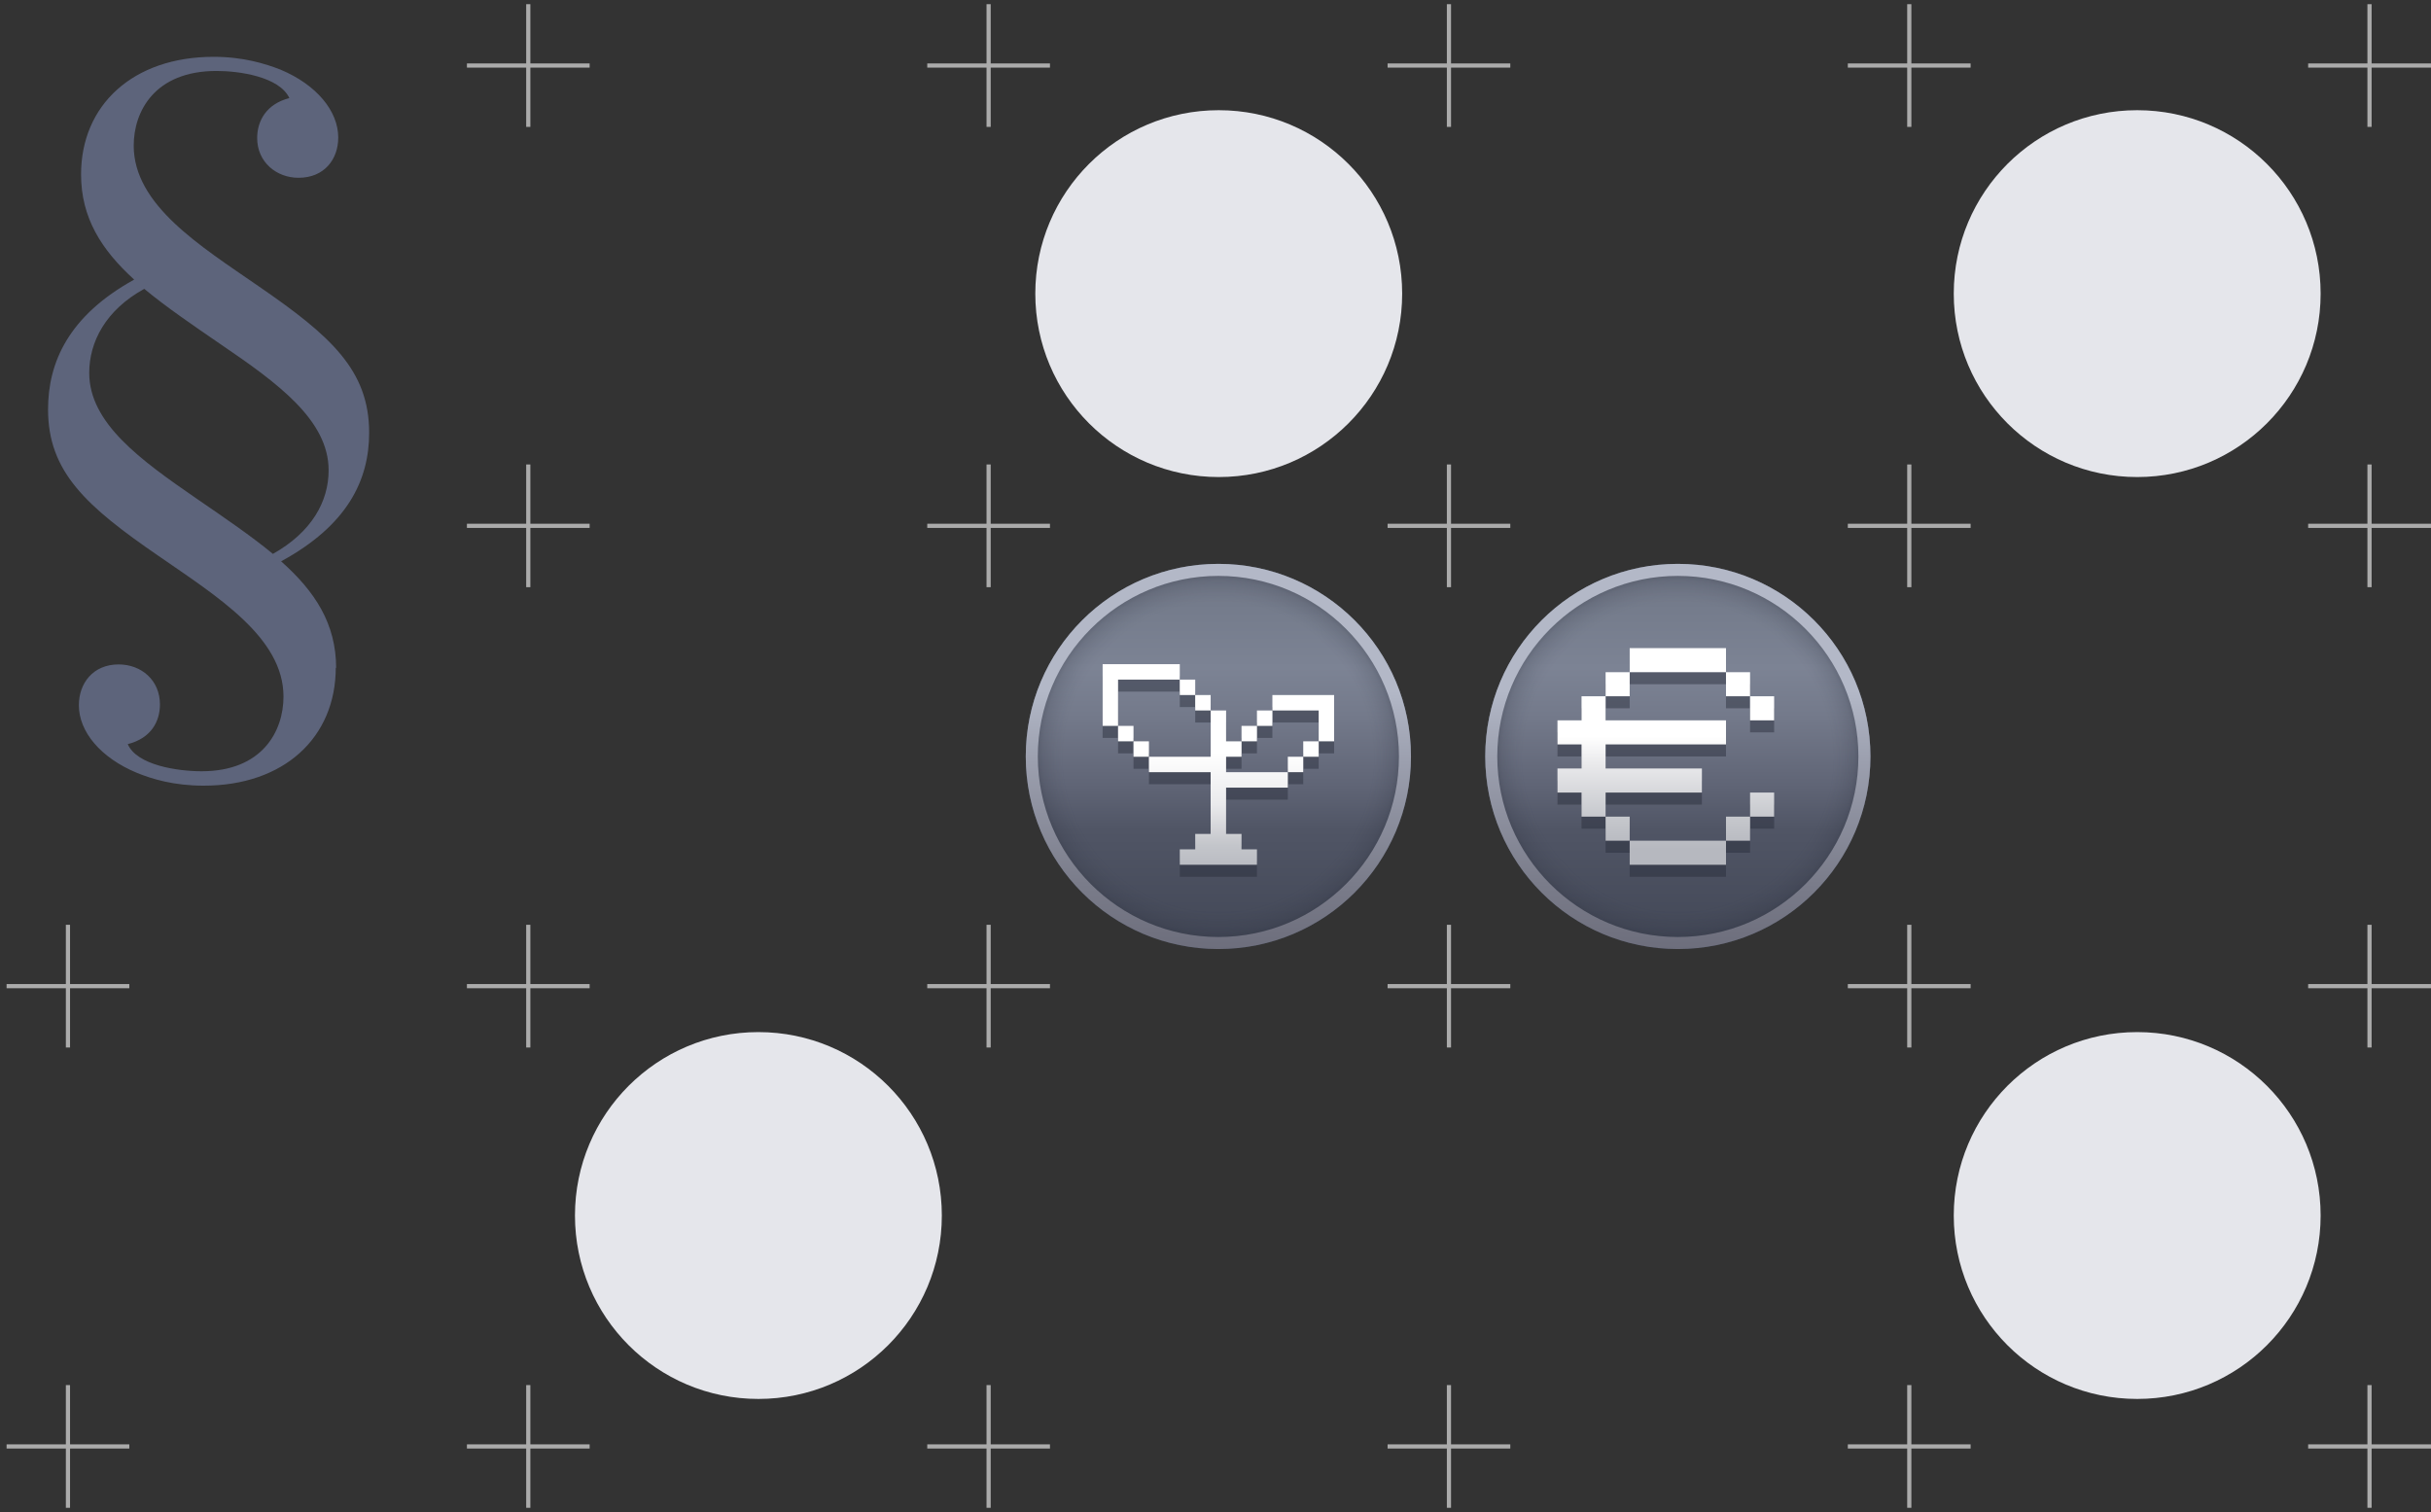 <svg width="291" height="181" viewBox="0 0 291 181" fill="none" xmlns="http://www.w3.org/2000/svg">
<rect x="0" y="0" width="291" height="181" fill="#333333" stroke="none"/>
<path d="M221.191 7.845H235.892" stroke="#ABABAB" stroke-width="0.5" stroke-miterlimit="10"/>
<path d="M228.548 15.19V0.5" stroke="#ABABAB" stroke-width="0.5" stroke-miterlimit="10"/>
<path d="M221.191 62.948H235.892" stroke="#ABABAB" stroke-width="0.5" stroke-miterlimit="10"/>
<path d="M228.548 70.293V55.603" stroke="#ABABAB" stroke-width="0.5" stroke-miterlimit="10"/>
<path d="M276.295 7.845H290.996" stroke="#ABABAB" stroke-width="0.5" stroke-miterlimit="10"/>
<path d="M283.64 15.19V0.5" stroke="#ABABAB" stroke-width="0.5" stroke-miterlimit="10"/>
<path d="M276.295 62.948H290.996" stroke="#ABABAB" stroke-width="0.5" stroke-miterlimit="10"/>
<path d="M283.64 70.293V55.603" stroke="#ABABAB" stroke-width="0.5" stroke-miterlimit="10"/>
<path d="M221.191 118.052H235.892" stroke="#ABABAB" stroke-width="0.5" stroke-miterlimit="10"/>
<path d="M228.548 125.397V110.707" stroke="#ABABAB" stroke-width="0.5" stroke-miterlimit="10"/>
<path d="M221.191 173.155H235.892" stroke="#ABABAB" stroke-width="0.5" stroke-miterlimit="10"/>
<path d="M228.548 180.5V165.81" stroke="#ABABAB" stroke-width="0.5" stroke-miterlimit="10"/>
<path d="M276.295 118.052H290.996" stroke="#ABABAB" stroke-width="0.5" stroke-miterlimit="10"/>
<path d="M283.64 125.397V110.707" stroke="#ABABAB" stroke-width="0.5" stroke-miterlimit="10"/>
<path d="M276.295 173.155H290.996" stroke="#ABABAB" stroke-width="0.5" stroke-miterlimit="10"/>
<path d="M283.64 180.5V165.81" stroke="#ABABAB" stroke-width="0.5" stroke-miterlimit="10"/>
<path d="M110.996 7.845H125.686" stroke="#ABABAB" stroke-width="0.5" stroke-miterlimit="10"/>
<path d="M118.341 15.19V0.5" stroke="#ABABAB" stroke-width="0.5" stroke-miterlimit="10"/>
<path d="M110.996 62.948H125.686" stroke="#ABABAB" stroke-width="0.5" stroke-miterlimit="10"/>
<path d="M118.341 70.293V55.603" stroke="#ABABAB" stroke-width="0.5" stroke-miterlimit="10"/>
<path d="M166.1 7.845H180.789" stroke="#ABABAB" stroke-width="0.5" stroke-miterlimit="10"/>
<path d="M173.444 15.19V0.5" stroke="#ABABAB" stroke-width="0.5" stroke-miterlimit="10"/>
<path d="M166.1 62.948H180.789" stroke="#ABABAB" stroke-width="0.5" stroke-miterlimit="10"/>
<path d="M173.444 70.293V55.603" stroke="#ABABAB" stroke-width="0.5" stroke-miterlimit="10"/>
<path d="M110.996 118.052H125.686" stroke="#ABABAB" stroke-width="0.5" stroke-miterlimit="10"/>
<path d="M118.341 125.397V110.707" stroke="#ABABAB" stroke-width="0.5" stroke-miterlimit="10"/>
<path d="M110.996 173.155H125.686" stroke="#ABABAB" stroke-width="0.5" stroke-miterlimit="10"/>
<path d="M118.341 180.5V165.81" stroke="#ABABAB" stroke-width="0.5" stroke-miterlimit="10"/>
<path d="M166.1 118.052H180.789" stroke="#ABABAB" stroke-width="0.5" stroke-miterlimit="10"/>
<path d="M173.444 125.397V110.707" stroke="#ABABAB" stroke-width="0.5" stroke-miterlimit="10"/>
<path d="M166.1 173.155H180.789" stroke="#ABABAB" stroke-width="0.5" stroke-miterlimit="10"/>
<path d="M173.444 180.5V165.81" stroke="#ABABAB" stroke-width="0.5" stroke-miterlimit="10"/>
<path d="M55.893 7.845H70.582" stroke="#ABABAB" stroke-width="0.5" stroke-miterlimit="10"/>
<path d="M63.237 15.19V0.5" stroke="#ABABAB" stroke-width="0.5" stroke-miterlimit="10"/>
<path d="M55.893 62.948H70.582" stroke="#ABABAB" stroke-width="0.5" stroke-miterlimit="10"/>
<path d="M63.237 70.293V55.603" stroke="#ABABAB" stroke-width="0.5" stroke-miterlimit="10"/>
<path d="M0.789 118.052H15.479" stroke="#ABABAB" stroke-width="0.5" stroke-miterlimit="10"/>
<path d="M8.134 125.397V110.707" stroke="#ABABAB" stroke-width="0.5" stroke-miterlimit="10"/>
<path d="M0.789 173.155H15.479" stroke="#ABABAB" stroke-width="0.5" stroke-miterlimit="10"/>
<path d="M8.134 180.5V165.81" stroke="#ABABAB" stroke-width="0.5" stroke-miterlimit="10"/>
<path d="M55.893 118.052H70.582" stroke="#ABABAB" stroke-width="0.5" stroke-miterlimit="10"/>
<path d="M63.237 125.397V110.707" stroke="#ABABAB" stroke-width="0.5" stroke-miterlimit="10"/>
<path d="M55.893 173.155H70.582" stroke="#ABABAB" stroke-width="0.5" stroke-miterlimit="10"/>
<path d="M63.237 180.5V165.81" stroke="#ABABAB" stroke-width="0.5" stroke-miterlimit="10"/>
<path d="M40.193 79.911C40.193 88.299 33.99 94.052 24.383 94.052C20.782 94.052 18.18 93.25 16.38 92.515C12.043 90.714 9.441 87.596 9.441 84.423C9.441 81.788 11.143 79.538 14.195 79.538C16.928 79.538 19.146 81.437 19.146 84.324C19.146 86.377 18.081 88.376 15.293 89.078C16.38 91.614 21.298 92.328 24.131 92.328C31.421 92.328 33.935 87.508 33.935 83.391C33.935 76.321 26.03 71.435 18.993 66.561C10.352 60.621 5.752 56.504 5.752 49.016C5.752 43.362 8.222 37.807 16.061 33.47C12.142 29.902 9.704 26.081 9.704 20.877C9.704 12.588 15.908 6.802 25.58 6.802C29.148 6.802 31.783 7.636 33.584 8.339C37.887 10.14 40.489 13.291 40.489 16.463C40.489 19.066 38.821 21.283 35.736 21.283C33.068 21.283 30.784 19.384 30.784 16.529C30.784 14.476 31.882 12.445 34.638 11.742C33.419 9.141 28.533 8.493 25.931 8.493C18.477 8.493 16.006 13.378 16.006 17.43C16.006 24.533 23.944 29.419 30.949 34.26C39.589 40.2 44.189 44.317 44.189 51.805C44.189 57.525 41.554 62.894 33.65 67.197C37.701 70.798 40.237 74.652 40.237 79.988L40.204 79.922L40.193 79.911ZM32.65 66.319C37.338 63.684 39.337 60.017 39.337 56.295C39.337 50.29 33.232 45.854 26.392 41.199C23.022 38.883 19.904 36.764 17.269 34.579C12.647 37.115 10.681 40.936 10.681 44.636C10.681 50.641 16.786 55.044 23.593 59.731C26.963 62.048 30.081 64.167 32.683 66.319H32.65Z" fill="#5D647B"/>
<g clip-path="url(#clip0_3420_6632)">
<path d="M200.844 113.61C213.577 113.61 223.899 103.288 223.899 90.555C223.899 77.822 213.577 67.5 200.844 67.5C188.111 67.5 177.789 77.822 177.789 90.555C177.789 103.288 188.111 113.61 200.844 113.61Z" fill="url(#paint0_linear_3420_6632)"/>
<path d="M200.844 113.61C213.577 113.61 223.899 103.288 223.899 90.555C223.899 77.822 213.577 67.5 200.844 67.5C188.111 67.5 177.789 77.822 177.789 90.555C177.789 103.288 188.111 113.61 200.844 113.61Z" fill="url(#paint1_radial_3420_6632)"/>
<path d="M200.844 68.941C212.761 68.941 222.458 78.638 222.458 90.555C222.458 102.472 212.761 112.169 200.844 112.169C188.928 112.169 179.23 102.472 179.23 90.555C179.23 78.638 188.928 68.941 200.844 68.941ZM200.844 67.5C188.106 67.5 177.789 77.817 177.789 90.555C177.789 103.293 188.106 113.61 200.844 113.61C213.582 113.61 223.899 103.293 223.899 90.555C223.899 77.817 213.582 67.5 200.844 67.5Z" fill="url(#paint2_linear_3420_6632)"/>
<path d="M206.608 104.964V102.083H195.08V104.964H206.608Z" fill="#272B38" fill-opacity="0.45"/>
<path d="M209.49 99.201H206.608V102.083H209.49V99.201Z" fill="#272B38" fill-opacity="0.45"/>
<path d="M195.08 99.201H192.198V102.083H195.08V99.201Z" fill="#272B38" fill-opacity="0.45"/>
<path d="M212.371 96.319H209.49V99.201H212.371V96.319Z" fill="#272B38" fill-opacity="0.45"/>
<path d="M212.371 84.791H209.49V87.673H212.371V84.791Z" fill="#272B38" fill-opacity="0.45"/>
<path d="M189.316 87.673H186.435V90.555H189.316V93.437H186.435V96.319H189.316V99.201H192.198V96.319H203.726V93.437H192.198V90.555H206.608V87.673H192.198V84.791H189.316V87.673Z" fill="#272B38" fill-opacity="0.45"/>
<path d="M209.49 81.909H206.608V84.791H209.49V81.909Z" fill="#272B38" fill-opacity="0.45"/>
<path d="M195.08 81.909H192.198V84.791H195.08V81.909Z" fill="#272B38" fill-opacity="0.45"/>
<path d="M195.08 79.028V81.909H206.608V79.028H195.08Z" fill="#272B38" fill-opacity="0.45"/>
<path d="M206.608 103.524V100.642H195.08V103.524H206.608Z" fill="url(#paint3_linear_3420_6632)"/>
<path d="M209.49 97.76H206.608V100.642H209.49V97.76Z" fill="url(#paint4_linear_3420_6632)"/>
<path d="M195.08 97.76H192.198V100.642H195.08V97.76Z" fill="url(#paint5_linear_3420_6632)"/>
<path d="M212.371 94.878H209.49V97.76H212.371V94.878Z" fill="url(#paint6_linear_3420_6632)"/>
<path d="M212.371 83.35H209.49V86.232H212.371V83.35Z" fill="url(#paint7_linear_3420_6632)"/>
<path d="M189.316 86.232H186.435V89.114H189.316V91.996H186.435V94.878H189.316V97.76H192.198V94.878H203.726V91.996H192.198V89.114H206.608V86.232H192.198V83.35H189.316V86.232Z" fill="url(#paint8_linear_3420_6632)"/>
<path d="M209.49 80.469H206.608V83.35H209.49V80.469Z" fill="url(#paint9_linear_3420_6632)"/>
<path d="M195.08 80.469H192.198V83.35H195.08V80.469Z" fill="url(#paint10_linear_3420_6632)"/>
<path d="M195.08 77.587V80.469H206.608V77.587H195.08Z" fill="url(#paint11_linear_3420_6632)"/>
</g>
<path d="M90.783 123.552C78.651 123.552 68.825 133.378 68.825 145.51C68.825 157.642 78.651 167.468 90.783 167.468C102.915 167.468 112.741 157.642 112.741 145.51C112.741 133.378 102.915 123.552 90.783 123.552Z" fill="#E5E6EB"/>
<path d="M255.83 13.192C243.698 13.192 233.872 23.018 233.872 35.15C233.872 47.281 243.698 57.108 255.83 57.108C267.962 57.108 277.788 47.281 277.788 35.15C277.788 23.018 267.962 13.192 255.83 13.192Z" fill="#E5E6EB"/>
<path d="M145.887 13.192C133.755 13.192 123.929 23.018 123.929 35.15C123.929 47.281 133.755 57.108 145.887 57.108C158.018 57.108 167.845 47.281 167.845 35.15C167.845 23.018 158.018 13.192 145.887 13.192Z" fill="#E5E6EB"/>
<path d="M255.83 123.552C243.698 123.552 233.872 133.378 233.872 145.51C233.872 157.642 243.698 167.468 255.83 167.468C267.962 167.468 277.788 157.642 277.788 145.51C277.788 133.378 267.962 123.552 255.83 123.552Z" fill="#E5E6EB"/>
<g clip-path="url(#clip1_3420_6632)">
<path d="M145.844 113.61C158.577 113.61 168.899 103.288 168.899 90.555C168.899 77.822 158.577 67.5 145.844 67.5C133.111 67.5 122.789 77.822 122.789 90.555C122.789 103.288 133.111 113.61 145.844 113.61Z" fill="url(#paint12_linear_3420_6632)"/>
<path d="M145.844 113.61C158.577 113.61 168.899 103.288 168.899 90.555C168.899 77.822 158.577 67.5 145.844 67.5C133.111 67.5 122.789 77.822 122.789 90.555C122.789 103.288 133.111 113.61 145.844 113.61Z" fill="url(#paint13_radial_3420_6632)"/>
<path d="M145.844 68.941C157.761 68.941 167.458 78.638 167.458 90.555C167.458 102.472 157.761 112.169 145.844 112.169C133.928 112.169 124.23 102.472 124.23 90.555C124.23 78.638 133.928 68.941 145.844 68.941ZM145.844 67.5C133.106 67.5 122.789 77.817 122.789 90.555C122.789 103.293 133.106 113.61 145.844 113.61C158.582 113.61 168.899 103.293 168.899 90.555C168.899 77.817 158.582 67.5 145.844 67.5Z" fill="url(#paint14_linear_3420_6632)"/>
<path d="M146.768 93.88V92.033H148.615V90.186H146.768V86.491H144.92V92.033H137.531V93.88H144.92V101.27H143.073V103.117H141.226V104.964H150.462V103.117H148.615V101.27H146.768V95.728H154.157V93.88H146.768Z" fill="#272B38" fill-opacity="0.45"/>
<path d="M156.004 92.033H154.157L154.157 93.88L156.004 93.881V92.033Z" fill="#272B38" fill-opacity="0.45"/>
<path d="M157.852 90.185H156.004V92.033H157.852V90.185Z" fill="#272B38" fill-opacity="0.45"/>
<path d="M137.531 90.185H135.684V92.033L137.531 92.033L137.531 90.185Z" fill="#272B38" fill-opacity="0.45"/>
<path d="M150.462 88.338H148.615L148.615 90.186L150.462 90.185V88.338Z" fill="#272B38" fill-opacity="0.45"/>
<path d="M135.684 88.338H133.837V90.185H135.684V88.338Z" fill="#272B38" fill-opacity="0.45"/>
<path d="M152.31 86.491H150.462V88.338L152.31 88.338V86.491Z" fill="#272B38" fill-opacity="0.45"/>
<path d="M152.31 84.643V86.491L157.852 86.491L157.852 90.185H159.699V84.643H152.31Z" fill="#272B38" fill-opacity="0.45"/>
<path d="M144.921 84.643H143.073V86.491L144.92 86.491L144.921 84.643Z" fill="#272B38" fill-opacity="0.45"/>
<path d="M133.837 82.796H141.226V80.949H131.989V88.338L133.837 88.338V82.796Z" fill="#272B38" fill-opacity="0.45"/>
<path d="M143.073 82.797H141.226V84.644H143.073V82.797Z" fill="#272B38" fill-opacity="0.45"/>
<path d="M146.768 92.439V90.592H148.615V88.745H146.768V85.05H144.92V90.592H137.531V92.439H144.92V99.829H143.073V101.676H141.226V103.523H150.462V101.676H148.615V99.829H146.768V94.287H154.157V92.439H146.768Z" fill="url(#paint15_linear_3420_6632)"/>
<path d="M156.004 90.592H154.157L154.157 92.439L156.004 92.44V90.592Z" fill="url(#paint16_linear_3420_6632)"/>
<path d="M157.852 88.744H156.004V90.592H157.852V88.744Z" fill="url(#paint17_linear_3420_6632)"/>
<path d="M137.531 88.744H135.684V90.592L137.531 90.592L137.531 88.744Z" fill="url(#paint18_linear_3420_6632)"/>
<path d="M150.462 86.897H148.615L148.615 88.745L150.462 88.744V86.897Z" fill="url(#paint19_linear_3420_6632)"/>
<path d="M135.684 86.897H133.837V88.744H135.684V86.897Z" fill="url(#paint20_linear_3420_6632)"/>
<path d="M152.31 85.05H150.462V86.897L152.31 86.897V85.05Z" fill="url(#paint21_linear_3420_6632)"/>
<path d="M152.31 83.203V85.05L157.852 85.05L157.852 88.744H159.699V83.203H152.31Z" fill="url(#paint22_linear_3420_6632)"/>
<path d="M144.921 83.203H143.073V85.05L144.92 85.05L144.921 83.203Z" fill="url(#paint23_linear_3420_6632)"/>
<path d="M133.837 81.355H141.226V79.508H131.989V86.897L133.837 86.897V81.355Z" fill="url(#paint24_linear_3420_6632)"/>
<path d="M143.073 81.356H141.226V83.203H143.073V81.356Z" fill="url(#paint25_linear_3420_6632)"/>
</g>
<defs>
<linearGradient id="paint0_linear_3420_6632" x1="200.844" y1="113.61" x2="200.844" y2="67.5" gradientUnits="userSpaceOnUse">
<stop stop-color="#424756"/>
<stop offset="0.31" stop-color="#505565"/>
<stop offset="0.42" stop-color="#5F6475"/>
<stop offset="0.61" stop-color="#747A8B"/>
<stop offset="0.73" stop-color="#7C8394"/>
<stop offset="0.88" stop-color="#757C8C"/>
<stop offset="1" stop-color="#6E7484"/>
</linearGradient>
<radialGradient id="paint1_radial_3420_6632" cx="0" cy="0" r="1" gradientUnits="userSpaceOnUse" gradientTransform="translate(200.844 90.555) rotate(90) scale(23.055)">
<stop offset="0.802" stop-color="#272B38" stop-opacity="0"/>
<stop offset="0.848" stop-color="#272B38" stop-opacity="0.042"/>
<stop offset="0.883" stop-color="#272B38" stop-opacity="0.095"/>
<stop offset="0.914" stop-color="#272B38" stop-opacity="0.15"/>
<stop offset="0.957" stop-color="#272B38" stop-opacity="0.34"/>
</radialGradient>
<linearGradient id="paint2_linear_3420_6632" x1="200.844" y1="113.61" x2="200.844" y2="67.5" gradientUnits="userSpaceOnUse">
<stop stop-color="#6D6E7C"/>
<stop offset="0.17" stop-color="#7A7C8A"/>
<stop offset="0.51" stop-color="#9EA2B1"/>
<stop offset="0.67" stop-color="#B3B8C7"/>
</linearGradient>
<linearGradient id="paint3_linear_3420_6632" x1="199.403" y1="79.028" x2="199.403" y2="101.842" gradientUnits="userSpaceOnUse">
<stop offset="0.4" stop-color="white"/>
<stop offset="0.54" stop-color="#EAEAEC"/>
<stop offset="0.84" stop-color="#C4C6CB"/>
<stop offset="0.99" stop-color="#B6B8BF"/>
</linearGradient>
<linearGradient id="paint4_linear_3420_6632" x1="199.403" y1="79.028" x2="199.403" y2="101.842" gradientUnits="userSpaceOnUse">
<stop offset="0.4" stop-color="white"/>
<stop offset="0.54" stop-color="#EAEAEC"/>
<stop offset="0.84" stop-color="#C4C6CB"/>
<stop offset="0.99" stop-color="#B6B8BF"/>
</linearGradient>
<linearGradient id="paint5_linear_3420_6632" x1="199.403" y1="79.028" x2="199.403" y2="101.842" gradientUnits="userSpaceOnUse">
<stop offset="0.4" stop-color="white"/>
<stop offset="0.54" stop-color="#EAEAEC"/>
<stop offset="0.84" stop-color="#C4C6CB"/>
<stop offset="0.99" stop-color="#B6B8BF"/>
</linearGradient>
<linearGradient id="paint6_linear_3420_6632" x1="199.403" y1="79.028" x2="199.403" y2="101.842" gradientUnits="userSpaceOnUse">
<stop offset="0.4" stop-color="white"/>
<stop offset="0.54" stop-color="#EAEAEC"/>
<stop offset="0.84" stop-color="#C4C6CB"/>
<stop offset="0.99" stop-color="#B6B8BF"/>
</linearGradient>
<linearGradient id="paint7_linear_3420_6632" x1="199.403" y1="79.028" x2="199.403" y2="101.842" gradientUnits="userSpaceOnUse">
<stop offset="0.4" stop-color="white"/>
<stop offset="0.54" stop-color="#EAEAEC"/>
<stop offset="0.84" stop-color="#C4C6CB"/>
<stop offset="0.99" stop-color="#B6B8BF"/>
</linearGradient>
<linearGradient id="paint8_linear_3420_6632" x1="199.403" y1="79.028" x2="199.403" y2="101.842" gradientUnits="userSpaceOnUse">
<stop offset="0.4" stop-color="white"/>
<stop offset="0.54" stop-color="#EAEAEC"/>
<stop offset="0.84" stop-color="#C4C6CB"/>
<stop offset="0.99" stop-color="#B6B8BF"/>
</linearGradient>
<linearGradient id="paint9_linear_3420_6632" x1="199.403" y1="79.028" x2="199.403" y2="101.842" gradientUnits="userSpaceOnUse">
<stop offset="0.4" stop-color="white"/>
<stop offset="0.54" stop-color="#EAEAEC"/>
<stop offset="0.84" stop-color="#C4C6CB"/>
<stop offset="0.99" stop-color="#B6B8BF"/>
</linearGradient>
<linearGradient id="paint10_linear_3420_6632" x1="199.403" y1="79.028" x2="199.403" y2="101.842" gradientUnits="userSpaceOnUse">
<stop offset="0.4" stop-color="white"/>
<stop offset="0.54" stop-color="#EAEAEC"/>
<stop offset="0.84" stop-color="#C4C6CB"/>
<stop offset="0.99" stop-color="#B6B8BF"/>
</linearGradient>
<linearGradient id="paint11_linear_3420_6632" x1="199.403" y1="79.028" x2="199.403" y2="101.842" gradientUnits="userSpaceOnUse">
<stop offset="0.4" stop-color="white"/>
<stop offset="0.54" stop-color="#EAEAEC"/>
<stop offset="0.84" stop-color="#C4C6CB"/>
<stop offset="0.99" stop-color="#B6B8BF"/>
</linearGradient>
<linearGradient id="paint12_linear_3420_6632" x1="145.844" y1="113.61" x2="145.844" y2="67.5" gradientUnits="userSpaceOnUse">
<stop stop-color="#424756"/>
<stop offset="0.31" stop-color="#505565"/>
<stop offset="0.42" stop-color="#5F6475"/>
<stop offset="0.61" stop-color="#747A8B"/>
<stop offset="0.73" stop-color="#7C8394"/>
<stop offset="0.88" stop-color="#757C8C"/>
<stop offset="1" stop-color="#6E7484"/>
</linearGradient>
<radialGradient id="paint13_radial_3420_6632" cx="0" cy="0" r="1" gradientUnits="userSpaceOnUse" gradientTransform="translate(145.844 90.555) rotate(90) scale(23.055)">
<stop offset="0.802" stop-color="#272B38" stop-opacity="0"/>
<stop offset="0.848" stop-color="#272B38" stop-opacity="0.042"/>
<stop offset="0.883" stop-color="#272B38" stop-opacity="0.095"/>
<stop offset="0.914" stop-color="#272B38" stop-opacity="0.15"/>
<stop offset="0.957" stop-color="#272B38" stop-opacity="0.34"/>
</radialGradient>
<linearGradient id="paint14_linear_3420_6632" x1="145.844" y1="113.61" x2="145.844" y2="67.5" gradientUnits="userSpaceOnUse">
<stop stop-color="#6D6E7C"/>
<stop offset="0.17" stop-color="#7A7C8A"/>
<stop offset="0.51" stop-color="#9EA2B1"/>
<stop offset="0.67" stop-color="#B3B8C7"/>
</linearGradient>
<linearGradient id="paint15_linear_3420_6632" x1="145.844" y1="80.355" x2="145.844" y2="104.72" gradientUnits="userSpaceOnUse">
<stop offset="0.4" stop-color="white"/>
<stop offset="0.655" stop-color="#EAEAEC"/>
<stop offset="0.85" stop-color="#C4C6CB"/>
<stop offset="0.99" stop-color="#B6B8BF"/>
</linearGradient>
<linearGradient id="paint16_linear_3420_6632" x1="145.844" y1="80.355" x2="145.844" y2="104.72" gradientUnits="userSpaceOnUse">
<stop offset="0.4" stop-color="white"/>
<stop offset="0.655" stop-color="#EAEAEC"/>
<stop offset="0.85" stop-color="#C4C6CB"/>
<stop offset="0.99" stop-color="#B6B8BF"/>
</linearGradient>
<linearGradient id="paint17_linear_3420_6632" x1="145.844" y1="80.355" x2="145.844" y2="104.72" gradientUnits="userSpaceOnUse">
<stop offset="0.4" stop-color="white"/>
<stop offset="0.655" stop-color="#EAEAEC"/>
<stop offset="0.85" stop-color="#C4C6CB"/>
<stop offset="0.99" stop-color="#B6B8BF"/>
</linearGradient>
<linearGradient id="paint18_linear_3420_6632" x1="145.844" y1="80.355" x2="145.844" y2="104.72" gradientUnits="userSpaceOnUse">
<stop offset="0.4" stop-color="white"/>
<stop offset="0.655" stop-color="#EAEAEC"/>
<stop offset="0.85" stop-color="#C4C6CB"/>
<stop offset="0.99" stop-color="#B6B8BF"/>
</linearGradient>
<linearGradient id="paint19_linear_3420_6632" x1="145.844" y1="80.355" x2="145.844" y2="104.72" gradientUnits="userSpaceOnUse">
<stop offset="0.4" stop-color="white"/>
<stop offset="0.655" stop-color="#EAEAEC"/>
<stop offset="0.85" stop-color="#C4C6CB"/>
<stop offset="0.99" stop-color="#B6B8BF"/>
</linearGradient>
<linearGradient id="paint20_linear_3420_6632" x1="145.844" y1="80.355" x2="145.844" y2="104.72" gradientUnits="userSpaceOnUse">
<stop offset="0.4" stop-color="white"/>
<stop offset="0.655" stop-color="#EAEAEC"/>
<stop offset="0.85" stop-color="#C4C6CB"/>
<stop offset="0.99" stop-color="#B6B8BF"/>
</linearGradient>
<linearGradient id="paint21_linear_3420_6632" x1="145.844" y1="80.355" x2="145.844" y2="104.72" gradientUnits="userSpaceOnUse">
<stop offset="0.4" stop-color="white"/>
<stop offset="0.655" stop-color="#EAEAEC"/>
<stop offset="0.85" stop-color="#C4C6CB"/>
<stop offset="0.99" stop-color="#B6B8BF"/>
</linearGradient>
<linearGradient id="paint22_linear_3420_6632" x1="145.844" y1="80.355" x2="145.844" y2="104.72" gradientUnits="userSpaceOnUse">
<stop offset="0.4" stop-color="white"/>
<stop offset="0.655" stop-color="#EAEAEC"/>
<stop offset="0.85" stop-color="#C4C6CB"/>
<stop offset="0.99" stop-color="#B6B8BF"/>
</linearGradient>
<linearGradient id="paint23_linear_3420_6632" x1="145.844" y1="80.355" x2="145.844" y2="104.72" gradientUnits="userSpaceOnUse">
<stop offset="0.4" stop-color="white"/>
<stop offset="0.655" stop-color="#EAEAEC"/>
<stop offset="0.85" stop-color="#C4C6CB"/>
<stop offset="0.99" stop-color="#B6B8BF"/>
</linearGradient>
<linearGradient id="paint24_linear_3420_6632" x1="145.844" y1="80.355" x2="145.844" y2="104.72" gradientUnits="userSpaceOnUse">
<stop offset="0.4" stop-color="white"/>
<stop offset="0.655" stop-color="#EAEAEC"/>
<stop offset="0.85" stop-color="#C4C6CB"/>
<stop offset="0.99" stop-color="#B6B8BF"/>
</linearGradient>
<linearGradient id="paint25_linear_3420_6632" x1="145.844" y1="80.355" x2="145.844" y2="104.72" gradientUnits="userSpaceOnUse">
<stop offset="0.4" stop-color="white"/>
<stop offset="0.655" stop-color="#EAEAEC"/>
<stop offset="0.85" stop-color="#C4C6CB"/>
<stop offset="0.99" stop-color="#B6B8BF"/>
</linearGradient>
<clipPath id="clip0_3420_6632">
<rect width="46.11" height="46.11" fill="white" transform="translate(177.789 67.5)"/>
</clipPath>
<clipPath id="clip1_3420_6632">
<rect width="46.11" height="46.11" fill="white" transform="translate(122.789 67.5)"/>
</clipPath>
</defs>
</svg>

